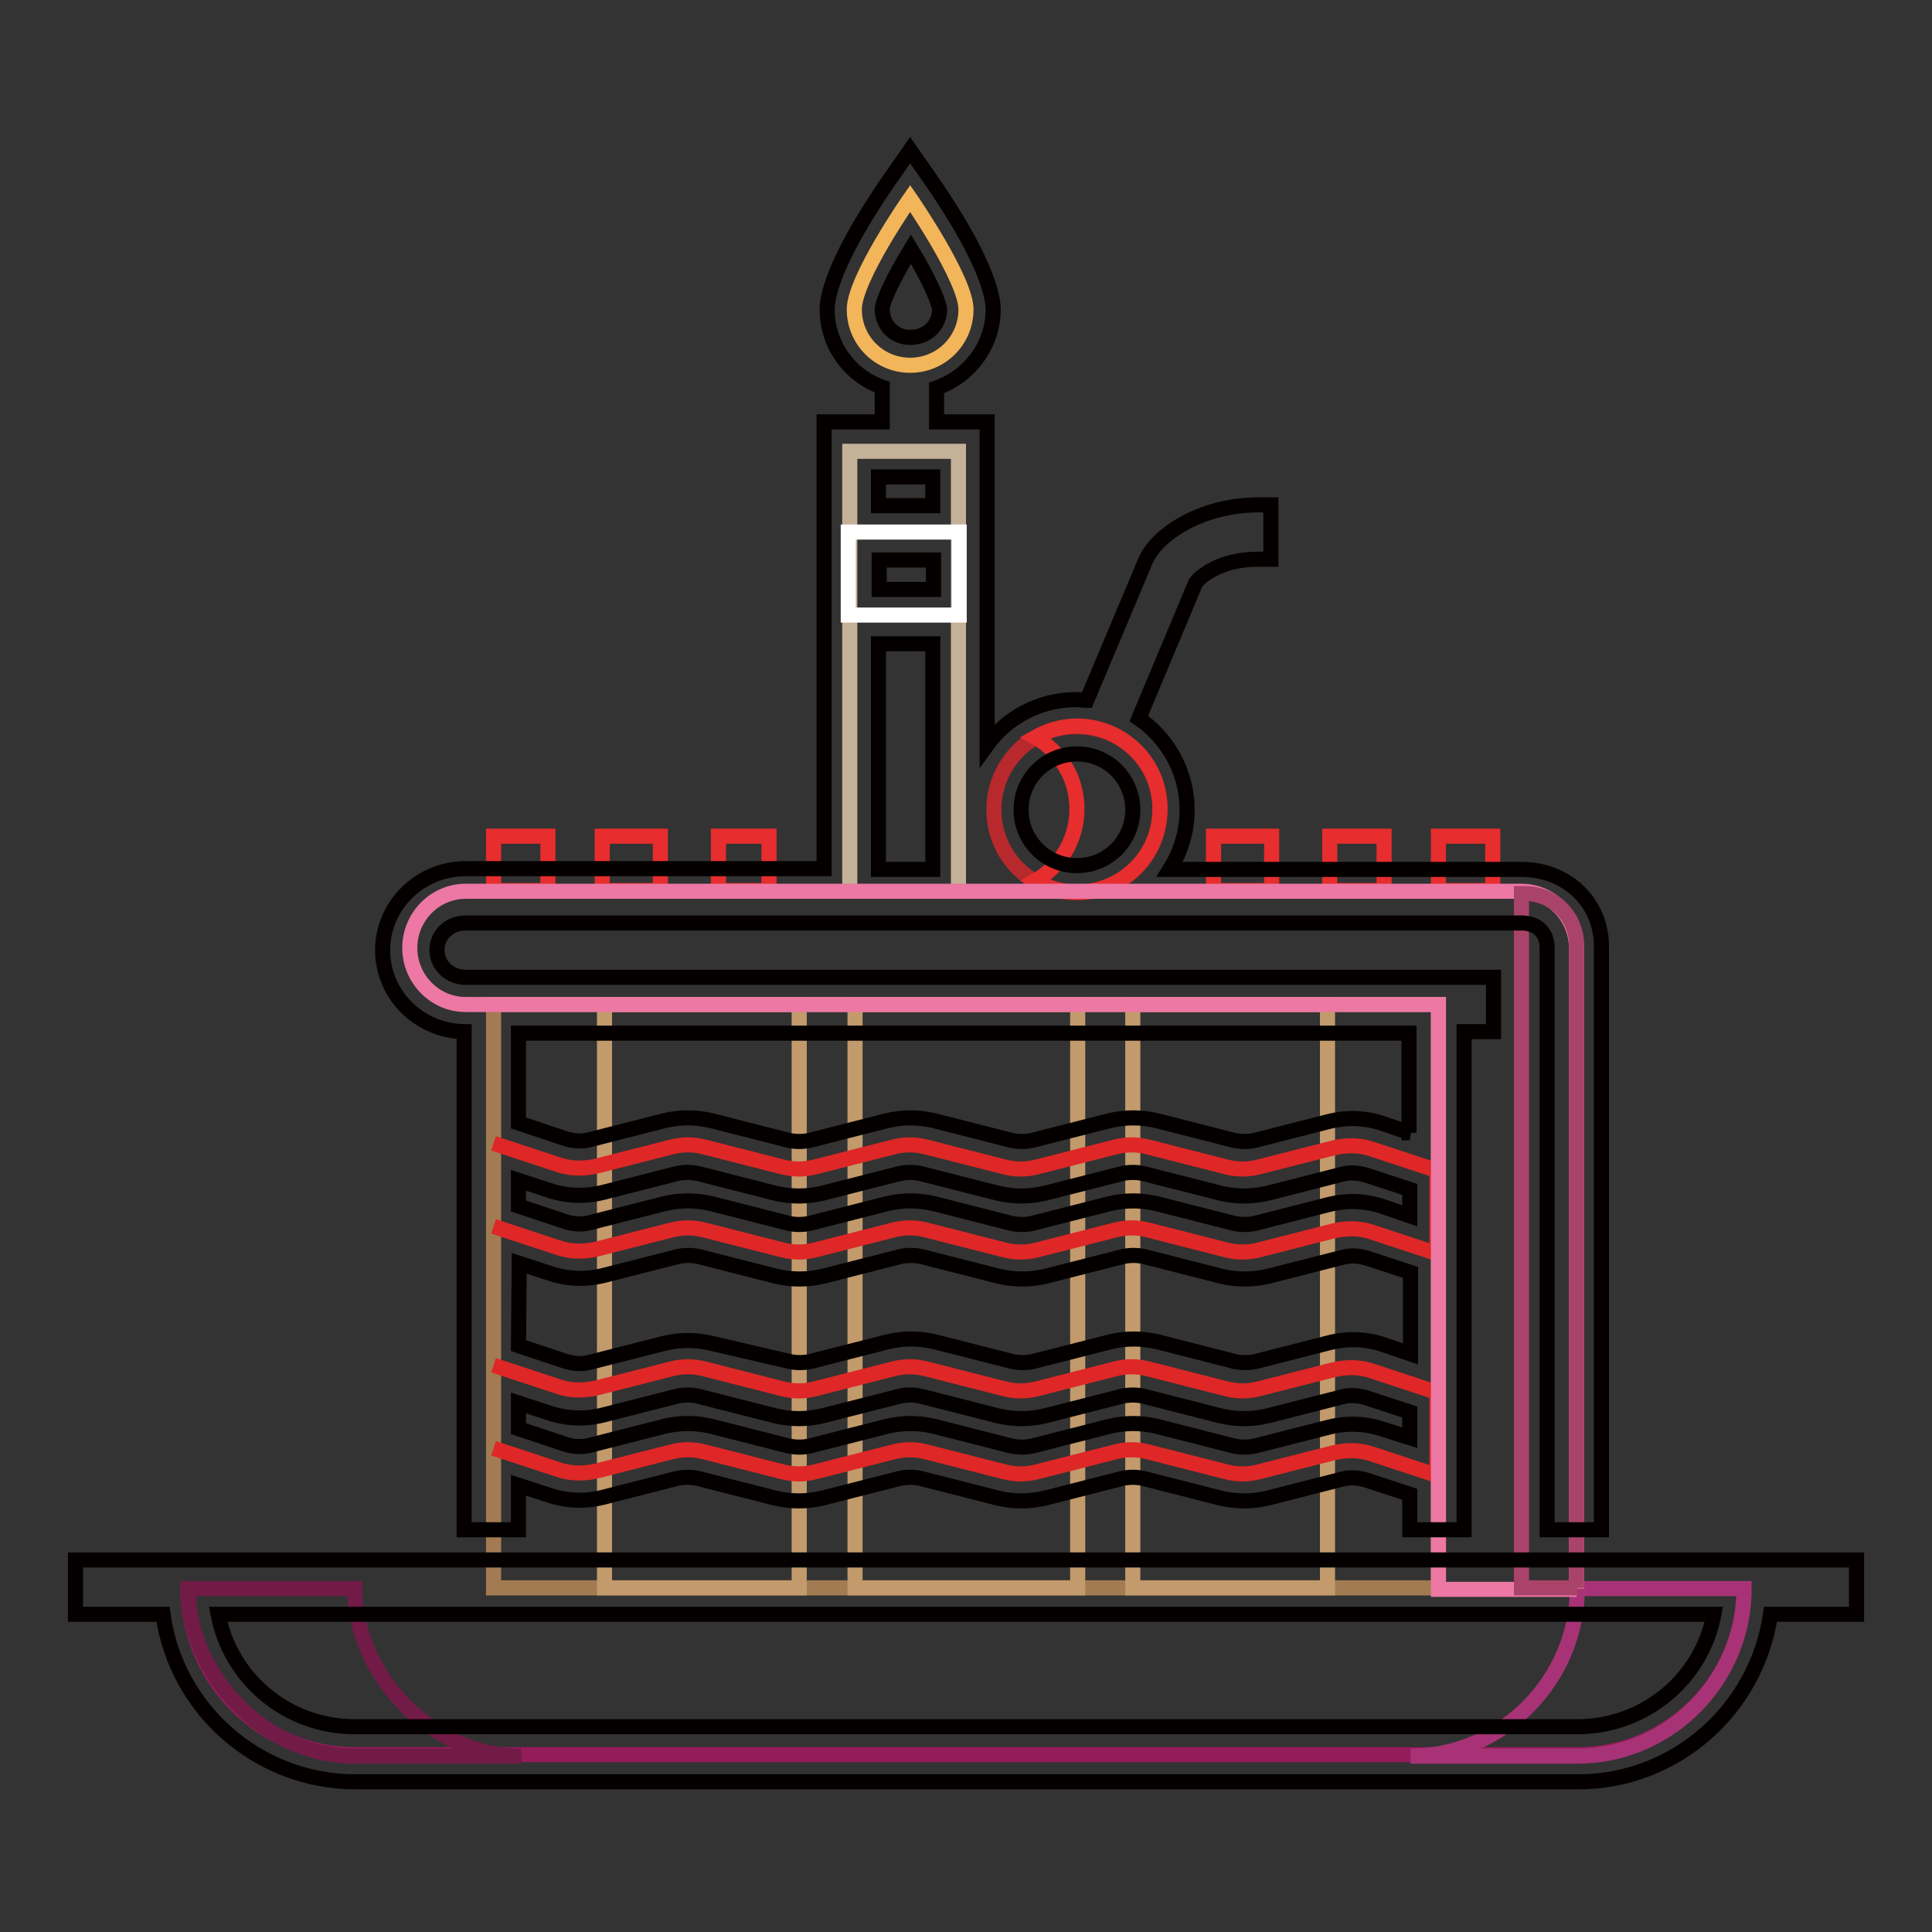 <?xml version="1.0" encoding="utf-8"?>
<!-- Svg Vector Icons : http://www.onlinewebfonts.com/icon -->
<!DOCTYPE svg PUBLIC "-//W3C//DTD SVG 1.1//EN" "http://www.w3.org/Graphics/SVG/1.1/DTD/svg11.dtd">
<svg version="1.1" xmlns="http://www.w3.org/2000/svg" xmlns:xlink="http://www.w3.org/1999/xlink" x="0px" y="0px" viewBox="0 0 256 256" enable-background="new 0 0 256 256" xml:space="preserve">
<rect x="0" y="0" width="256" height="256" fill="#333333" stroke="none"/>
<g> <path stroke-width="2" fill-opacity="0" stroke="#951c5b"  d="M24.9,210.4c0,12.2,9.9,22.1,22.1,22.1h162c12.2,0,22.1-9.9,22.1-22.1"/> <path stroke-width="2" fill-opacity="0" stroke="#a73376"  d="M209,210.5c0,12-9.9,22.2-22.1,22.2H209c12.2,0,22.1-10.1,22.1-22.2H209z"/> <path stroke-width="2" fill-opacity="0" stroke="#721b46"  d="M47,210.5c0,11.1,9.9,22.2,22.1,22.2H47c-12.2,0-22.1-11.1-22.1-22.2H47z"/> <path stroke-width="2" fill-opacity="0" stroke="#a37b52"  d="M65.4,133.1h125.2v77.3H65.4V133.1z"/> <path stroke-width="2" fill-opacity="0" stroke="#c29a6c"  d="M80.1,133.1h25.8v77.3H80.1V133.1z M113.3,133.1h29.5v77.3h-29.5V133.1z M150.1,133.1h25.8v77.3h-25.8 V133.1z"/> <path stroke-width="2" fill-opacity="0" stroke="#f3b55a"  d="M128,41c0,4.1-3.3,7.4-7.4,7.4c-4.1,0-7.4-3.3-7.4-7.4c0-4.1,7.4-14.7,7.4-14.7S128,37,128,41z"/> <path stroke-width="2" fill-opacity="0" stroke="#de2726"  d="M65.4,151.5l8.5,2.8c1.7,0.6,3.5,0.6,5.2,0.2l9.8-2.5c1.5-0.4,3-0.4,4.5,0l10.2,2.6c1.5,0.4,3,0.4,4.5,0 l10.2-2.6c1.5-0.4,3-0.4,4.5,0l10.2,2.6c1.5,0.4,3,0.4,4.5,0l10.2-2.6c1.5-0.4,3-0.4,4.5,0l10.2,2.6c1.5,0.4,3,0.4,4.5,0l9.8-2.5 c1.7-0.4,3.5-0.4,5.2,0.2l8.5,2.8v11l-8.5-2.8c-1.7-0.6-3.5-0.6-5.2-0.2l-9.8,2.5c-1.5,0.4-3,0.4-4.5,0l-10.2-2.6 c-1.5-0.4-3-0.4-4.5,0l-10.2,2.6c-1.5,0.4-3,0.4-4.5,0l-10.2-2.6c-1.5-0.4-3-0.4-4.5,0l-10.2,2.6c-1.5,0.4-3,0.4-4.5,0l-10.2-2.6 c-1.5-0.4-3-0.4-4.5,0l-9.8,2.5c-1.7,0.4-3.5,0.4-5.2-0.2l-8.5-2.8 M65.4,180.9l8.5,2.8c1.7,0.6,3.5,0.6,5.2,0.2l9.8-2.5 c1.5-0.4,3-0.4,4.5,0l10.2,2.6c1.5,0.4,3,0.4,4.5,0l10.2-2.6c1.5-0.4,3-0.4,4.5,0l10.2,2.6c1.5,0.4,3,0.4,4.5,0l10.2-2.6 c1.5-0.4,3-0.4,4.5,0l10.2,2.6c1.5,0.4,3,0.4,4.5,0l9.8-2.5c1.7-0.4,3.5-0.4,5.2,0.2l8.5,2.8v11l-8.5-2.8c-1.7-0.6-3.5-0.6-5.2-0.2 l-9.8,2.5c-1.5,0.4-3,0.4-4.5,0l-10.2-2.6c-1.5-0.4-3-0.4-4.5,0l-10.2,2.6c-1.5,0.4-3,0.4-4.5,0l-10.2-2.6c-1.5-0.4-3-0.4-4.5,0 l-10.2,2.6c-1.5,0.4-3,0.4-4.5,0l-10.2-2.6c-1.5-0.4-3-0.4-4.5,0l-9.8,2.5c-1.7,0.4-3.5,0.4-5.2-0.2l-8.5-2.8"/> <path stroke-width="2" fill-opacity="0" stroke="#c5b098"  d="M112.6,118.1V59.8H127v58.3"/> <path stroke-width="2" fill-opacity="0" stroke="#ffffff"  d="M112.4,70.5h14.7v11h-14.7V70.5z"/> <path stroke-width="2" fill-opacity="0" stroke="#b8292d"  d="M131.7,107.3c0,6.1,4.9,11,11,11c6.1,0,11-4.9,11-11c0,0,0,0,0,0c0-6.1-4.9-11-11-11 C136.6,96.2,131.7,101.2,131.7,107.3C131.7,107.3,131.7,107.3,131.7,107.3z"/> <path stroke-width="2" fill-opacity="0" stroke="#e72d2d"  d="M142.7,96.2c-2,0-3.9,0.6-5.5,1.5c3.3,1.9,5.5,5.4,5.5,9.5c0,4.1-2.2,7.6-5.5,9.5c1.6,0.9,3.5,1.5,5.5,1.5 c6.1,0,11-4.9,11-11C153.8,101.2,148.8,96.2,142.7,96.2z M65.4,110.8h7.2v7.2h-7.2V110.8z M79.8,110.8h7.7v7.2h-7.7V110.8z  M95.2,110.8h6.7v7.2h-6.7V110.8z M160.8,110.8h7.7v7.2h-7.7V110.8z M176.2,110.8h7.2v7.2h-7.2V110.8z M190.6,110.8h7.2v7.2h-7.2 V110.8z"/> <path stroke-width="2" fill-opacity="0" stroke="#ec78a3"  d="M208.9,210.5v-84.8c0-4.1-3.2-7.6-7.3-7.6H61.7c-4.1,0-7.4,3.4-7.4,7.5c0,4.1,3.3,7.5,7.4,7.5h128.9v77.5 H208.9"/> <path stroke-width="2" fill-opacity="0" stroke="#aa4369"  d="M209,210.4h-7.4v-92h0.5c3.8,0,6.8,3.1,6.8,6.8V210.4L209,210.4z"/> <path stroke-width="2" fill-opacity="0" stroke="#040000"  d="M246,206.7H10v7.2h11.6c1.7,12.5,12.5,22.2,25.5,22.2h162c13,0,23.7-9.7,25.5-22.2H246V206.7z M209,228.8 H47c-9,0-16.5-6.4-18.1-14.9h198.2C225.5,222.4,218,228.8,209,228.8z M201.6,115.2h-46.6c1.5-2.4,2.3-5.1,2.3-7.9 c0-5-2.6-9.5-6.4-12.1l7.5-17.9c0,0,0.2-0.5,1.4-1.3c1.9-1.3,4.3-1.9,7-1.9h1.6v-7.2h-1.6c-4.1,0-7.9,1.1-11,3.1 c-2,1.3-3.4,2.8-4.1,4.5l-7.7,18.3c-0.5,0-0.9-0.1-1.4-0.1c-4.9,0-9.2,2.4-11.8,6V55.9h-6.7v-4.5c4.3-1.5,7.5-5.6,7.5-10.4 c0-1.6-0.8-6.3-8-16.8l-3-4.3l-3,4.3c-7.2,10.5-8,15.2-8,16.8c0,4.7,3,8.8,7.3,10.3v4.6h-7.7v59.2H61.7c-6.1,0-11,4.9-11,10.8 c0,5.9,4.8,10.7,10.8,10.8v66h7.2v-5.9l4,1.3c2.3,0.8,4.8,0.9,7.2,0.3l9.8-2.5c0.9-0.2,1.9-0.2,2.8,0l10.2,2.6 c2.1,0.5,4.2,0.5,6.3,0l10.2-2.6c0.9-0.2,1.9-0.2,2.8,0l10.2,2.6c2.1,0.5,4.2,0.5,6.3,0l10.2-2.6c0.9-0.2,1.9-0.2,2.8,0l10.2,2.6 c2.1,0.5,4.2,0.5,6.3,0l9.8-2.5c1.1-0.3,2.2-0.2,3.2,0.1l5.8,1.9v4.7h7.2v-66h3.9v-7.2H61.7c-2.1,0-3.8-1.6-3.8-3.6 c0-2,1.6-3.6,3.8-3.6h139.9c2.1,0,3.4,1.3,3.4,3.3v77.1h7.2v-77.1C212.3,119.7,207.7,115.2,201.6,115.2z M68.8,167.4l4,1.3 c2.3,0.8,4.8,0.9,7.2,0.3l9.8-2.5c0.9-0.2,1.9-0.2,2.8,0l10.2,2.6c2.1,0.5,4.2,0.5,6.3,0l10.2-2.6c0.9-0.2,1.9-0.2,2.8,0l10.2,2.6 c2.1,0.5,4.2,0.5,6.3,0l10.2-2.6c0.9-0.2,1.9-0.2,2.8,0l10.2,2.6c2.1,0.5,4.2,0.5,6.3,0l9.8-2.5c1.1-0.3,2.2-0.2,3.2,0.1l5.8,1.9 v10.8l-3.5-1.2c-2.3-0.8-4.8-0.9-7.2-0.3l-9.8,2.5c-0.9,0.2-1.9,0.2-2.8,0l-10.2-2.6c-2.1-0.5-4.2-0.5-6.3,0l-10.2,2.6 c-0.9,0.2-1.9,0.2-2.8,0l-10.2-2.6c-2.1-0.5-4.2-0.5-6.3,0l-10.2,2.6c-0.9,0.2-1.9,0.2-2.8,0L94.3,178c-2.1-0.5-4.2-0.5-6.3,0 l-9.8,2.5c-1.1,0.3-2.2,0.2-3.2-0.1l-6.3-2.1L68.8,167.4L68.8,167.4z M186.8,161.1l-3.5-1.2c-2.3-0.8-4.8-0.9-7.2-0.3l-9.8,2.5 c-0.9,0.2-1.9,0.2-2.8,0l-10.2-2.6c-2.1-0.5-4.2-0.5-6.3,0l-10.2,2.6c-0.9,0.2-1.9,0.2-2.8,0l-10.2-2.6c-2.1-0.5-4.2-0.5-6.3,0 l-10.2,2.6c-0.9,0.2-1.9,0.2-2.8,0l-10.2-2.6c-2.1-0.5-4.2-0.5-6.3,0l-9.8,2.5c-1.1,0.3-2.2,0.2-3.2-0.1l-6.3-2.1v-3.4l4,1.3 c2.3,0.8,4.8,0.9,7.2,0.3l9.8-2.5c0.9-0.2,1.9-0.2,2.8,0l10.2,2.6c2.1,0.5,4.2,0.5,6.3,0l10.2-2.6c0.9-0.2,1.9-0.2,2.8,0l10.2,2.6 c2.1,0.5,4.2,0.5,6.3,0l10.2-2.6c0.9-0.2,1.9-0.2,2.8,0l10.2,2.6c2.1,0.5,4.2,0.5,6.3,0l9.8-2.5c1-0.3,2.2-0.2,3.2,0.1l5.8,1.9 V161.1z M183.3,189.4c-2.3-0.8-4.8-0.9-7.2-0.3l-9.8,2.5c-0.9,0.2-1.9,0.2-2.8,0l-10.2-2.6c-2.1-0.5-4.2-0.5-6.3,0l-10.2,2.6 c-0.9,0.2-1.9,0.2-2.8,0l-10.2-2.6c-2.1-0.5-4.2-0.5-6.3,0l-10.2,2.6c-0.9,0.2-1.9,0.2-2.8,0L94.3,189c-2.1-0.5-4.2-0.5-6.3,0 l-9.8,2.5c-1.1,0.3-2.2,0.2-3.2-0.1l-6.3-2.1v-3.4l4,1.3c2.3,0.8,4.8,0.9,7.2,0.3l9.8-2.5c0.9-0.2,1.9-0.2,2.8,0l10.2,2.6 c2.1,0.5,4.2,0.5,6.3,0l10.2-2.6c0.9-0.2,1.9-0.2,2.8,0l10.2,2.6c2.1,0.5,4.2,0.5,6.3,0l10.2-2.6c0.9-0.2,1.9-0.2,2.8,0l10.2,2.6 c2.1,0.5,4.2,0.5,6.3,0l9.8-2.5c1-0.3,2.2-0.2,3.2,0.1l5.8,1.9v3.4L183.3,189.4L183.3,189.4z M186.8,150.1l-3.5-1.2 c-2.3-0.8-4.8-0.9-7.2-0.3l-9.8,2.5c-0.9,0.2-1.9,0.2-2.8,0l-10.2-2.6c-2.1-0.5-4.2-0.5-6.3,0l-10.2,2.6c-0.9,0.2-1.9,0.2-2.8,0 l-10.2-2.6c-2.1-0.5-4.2-0.5-6.3,0l-10.2,2.6c-0.9,0.2-1.9,0.2-2.8,0l-10.2-2.6c-2.1-0.5-4.2-0.5-6.3,0l-9.8,2.5 c-1.1,0.3-2.2,0.2-3.2-0.1l-6.3-2.1v-11.9h118V150.1L186.8,150.1z M142.7,99.9c4.1,0,7.4,3.3,7.4,7.4c0,4.1-3.3,7.4-7.4,7.4 c-4.1,0-7.4-3.3-7.4-7.4C135.3,103.2,138.6,99.9,142.7,99.9z M116.9,41c0-1.1,1.6-4.4,3.8-8c2.2,3.6,3.7,6.9,3.8,8 c0,2.1-1.7,3.7-3.8,3.7C118.6,44.8,116.9,43.1,116.9,41z M116.4,63.2h7.2V67h-7.2V63.2z M123.7,78.1h-7.2v-3.9h7.2V78.1z  M116.4,85.3h7.2v29.9h-7.2V85.3z"/></g>
</svg>